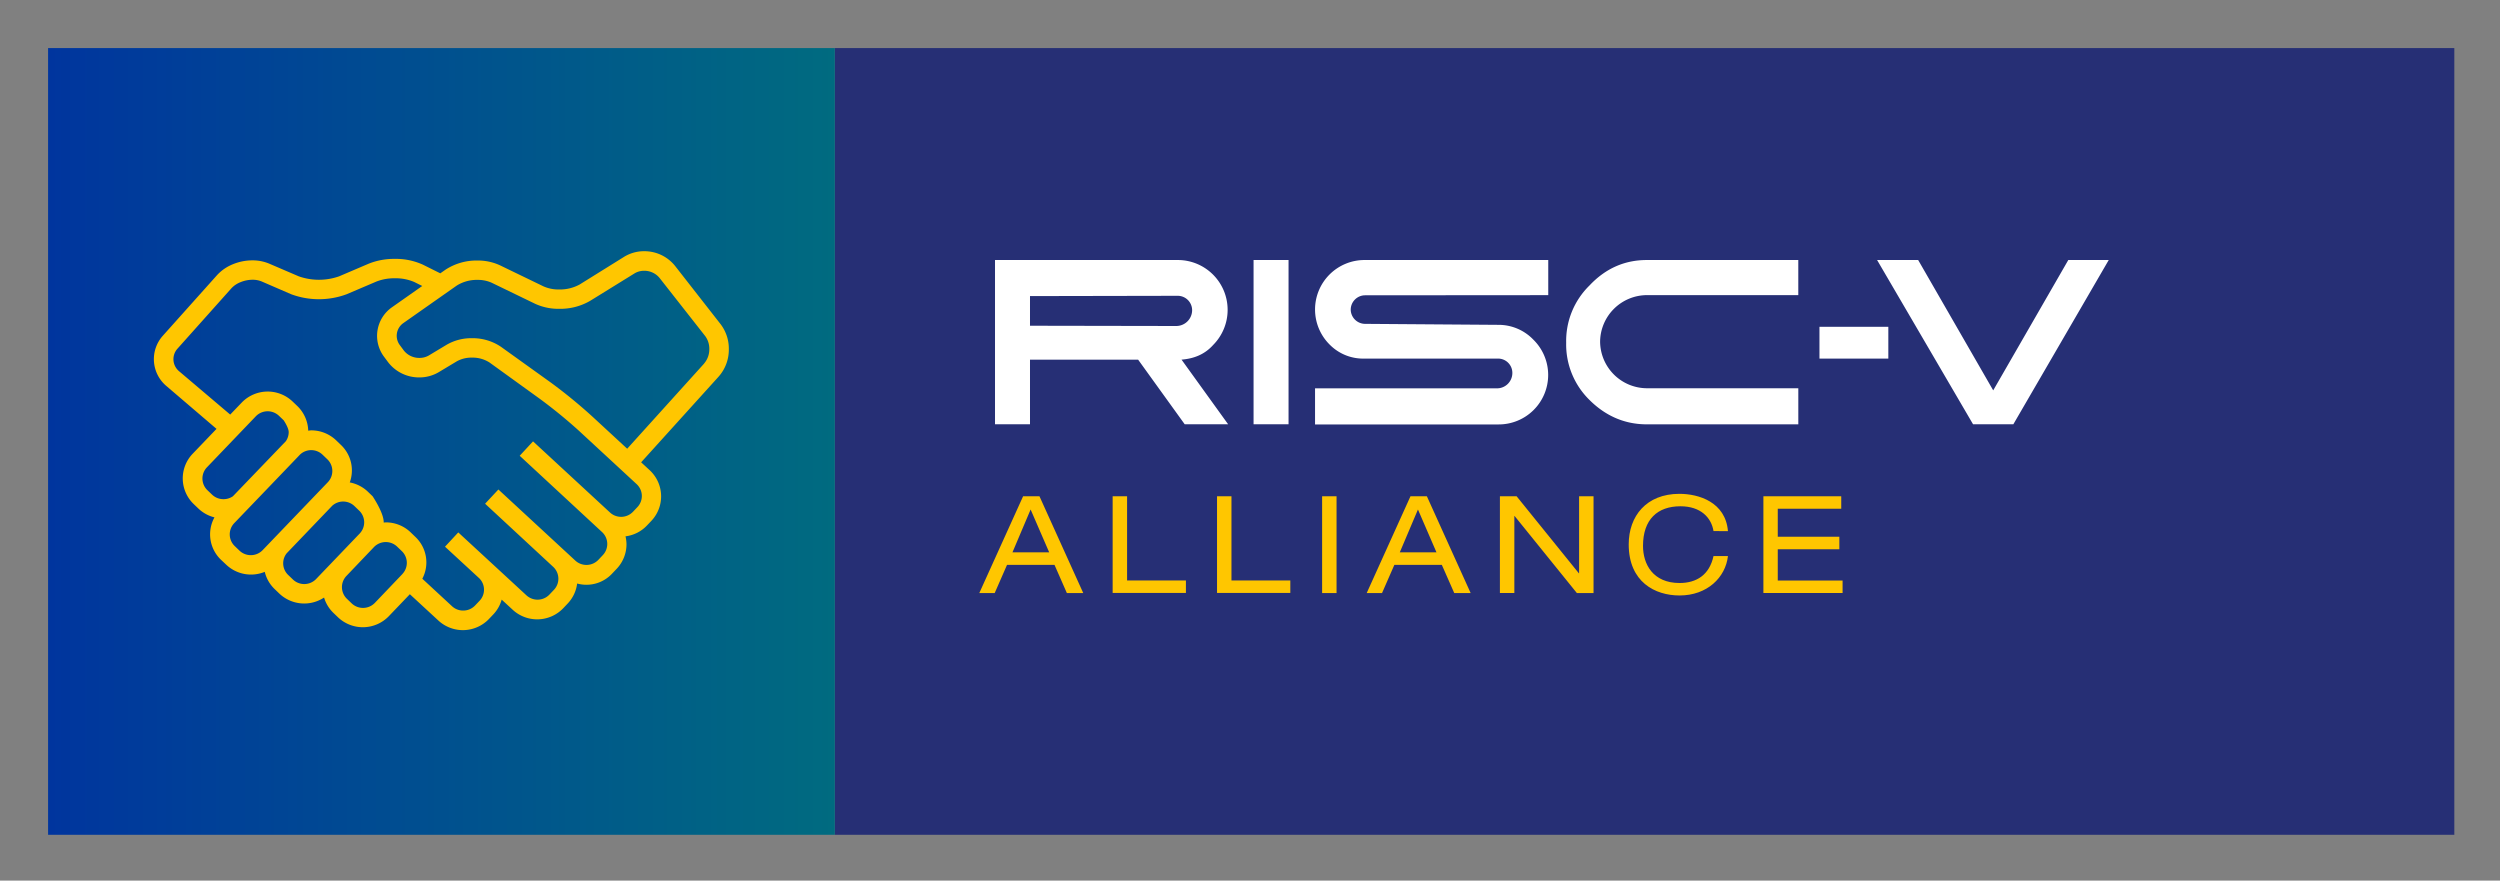 <svg xmlns="http://www.w3.org/2000/svg" role="img" viewBox="-19.98 -19.98 1038.96 365.96"><rect x="-19.98" y="-19.98" width="1038.96" height="365.96" fill="#808080" stroke="none"/><title>RISC-V Alliance logo</title><defs><linearGradient id="linear-gradient" x2="326.96" y1="163.48" y2="163.48" gradientUnits="userSpaceOnUse"><stop offset="0" stop-color="#00359e"/><stop offset="1" stop-color="#006b80"/></linearGradient><style>.cls-3{fill:#ffc600}</style></defs><path fill="#262f75" d="M326.96 0H1000v326.96H326.96z"/><path fill="#fff" d="M500.98 88.08h14.54v68.27h-14.54zm101.16 53.33h-75.61v15h76.18a20.56 20.56 0 0 0 14.54-35.24 20 20 0 0 0-14.54-6.15l-55.42-.41a6 6 0 0 1-5.93-5.94 6 6 0 0 1 6-5.93l76.09-.06v-14.6h-76.22a20.56 20.56 0 0 0-14.53 35.24 19.54 19.54 0 0 0 14.53 5.72h55.36a5.94 5.94 0 0 1 5.94 6 6.38 6.38 0 0 1-6.39 6.37zm62.22-53.33h63v14.59h-63A19.53 19.53 0 0 0 645 121.99a19.53 19.53 0 0 0 19.37 19.38h63v15H664.4c-9.25 0-17.2-3.54-23.82-10.14a32.27 32.27 0 0 1-9.68-23.79 32.24 32.24 0 0 1 9.68-23.77q9.93-10.57 23.78-10.59zM468.84 115.5l-60.77-.11v-12.32l61.38-.12a6 6 0 0 1 6 6 6.6 6.6 0 0 1-6.61 6.55zm21.58 40.85l-19.37-26.87c5.26-.44 9.67-2.2 13.2-6.16a20.71 20.71 0 0 0-14.54-35.24h-76.18v68.27h14.54v-26.87H453l19.37 26.87zm309.58 0l-39.89-68.27h17.07l31.19 54.17 31.2-54.17h16.81l-39.65 68.27m-80.57-40.53h28.62v13.22h-28.62z"/><path d="M418.25 214.76h-19.72l-5.13 11.72H387l18.21-40.23H412l18.2 40.23h-6.81zm-9.92-23l-7.55 17.81h15.27zm34.09-5.51h6v35h24.45v5.18h-30.45zm43.38 0h6v35h24.46v5.18H485.8zm43.67 0h6v40.23h-6zm49.75 28.51H559.5l-5.13 11.72H548l18.2-40.23h6.8l18.2 40.23h-6.82zm-9.92-23l-7.55 17.81H577zm40.17 2.71h-.11v32h-6v-40.22h6.93l25.86 32h.12v-32h6v40.23h-6.93zm82.66 6.26c-.9-5.58-5.3-10.31-13.75-10.31-9.52 0-15.55 5.46-15.55 16.45 0 7.61 4.11 15.44 15.21 15.44 7.05 0 12.4-3.38 14.09-11.21h6c-1 8.9-8.62 16.39-20.11 16.39-10.15 0-21.13-5.57-21.13-21.24 0-11.72 7.32-21 21.07-21 8.06 0 19.16 3.44 20.17 15.5zm20.73-14.48h32.35v5.18h-26.38v11.66h25.59v5.19h-25.59v13h26.94v5.18h-32.91z" class="cls-3"/><path fill="url(#linear-gradient)" d="M0 0h326.96v326.96H0z"/><path d="M282.91 125.07a16.78 16.78 0 0 0-3.43-10.34l-18.93-24.22a16.29 16.29 0 0 0-12.82-6.09 15.77 15.77 0 0 0-8.37 2.35L220.9 98.26a17 17 0 0 1-8.49 2.06 15.34 15.34 0 0 1-6.5-1.28l-18.08-8.75a21.78 21.78 0 0 0-9.44-2 23.54 23.54 0 0 0-13.26 3.83L163 93.61l-7.19-3.58a27 27 0 0 0-11.77-2.42 28.25 28.25 0 0 0-10.81 2l-12.31 5.26a25.29 25.29 0 0 1-16.71 0l-12.3-5.28a17.87 17.87 0 0 0-7-1.37 21.31 21.31 0 0 0-8 1.57 18.16 18.16 0 0 0-6.75 4.64l-22.48 25.13a14.58 14.58 0 0 0 1.43 20.83L70 158.25l-9.93 10.36a14.79 14.79 0 0 0 .51 20.95l2 1.91a14.78 14.78 0 0 0 6.57 3.56A14.61 14.61 0 0 0 72 212.79l2 1.88a15 15 0 0 0 16.05 3 14.6 14.6 0 0 0 4.12 7.17l2 1.92a15 15 0 0 0 18.53 1.59 14.66 14.66 0 0 0 3.87 6.37l2 1.92a15 15 0 0 0 21-.5l8.78-9.17 11.92 11a15 15 0 0 0 21-.76l1.9-2a14.66 14.66 0 0 0 3.34-6l4.62 4.26a15 15 0 0 0 21.05-.77l1.89-2a14.64 14.64 0 0 0 3.8-8.18 14.59 14.59 0 0 0 14.61-4.2l1.9-2a14.81 14.81 0 0 0 4-10.09 15 15 0 0 0-.41-3.32 14.77 14.77 0 0 0 8.93-4.52l1.9-2a14.81 14.81 0 0 0-.77-20.95l-3.56-3.29 32.12-35.52a16.86 16.86 0 0 0 4.32-11.56zm-210 62.4a6.8 6.8 0 0 1-4.67-1.8l-2-1.91a6.73 6.73 0 0 1-.23-9.52l20.34-21.23a6.83 6.83 0 0 1 9.57-.22l2 1.91s2.08 3.08 2.08 4.88a6.64 6.64 0 0 1-1.2 3.81l-22 22.88a6.87 6.87 0 0 1-3.89 1.2zm16.24 21.2a6.83 6.83 0 0 1-9.57.22l-2-1.92a6.75 6.75 0 0 1-.23-9.52s27.11-28.22 27.33-28.49a6.78 6.78 0 0 1 9.36 0l2 1.92a6.74 6.74 0 0 1 .23 9.53zm22.22 12a6.82 6.82 0 0 1-9.57.23l-2-1.92a6.68 6.68 0 0 1-2.09-4.88 6.6 6.6 0 0 1 1.5-4.19l18.88-19.71a6.77 6.77 0 0 1 9.19.1l2 1.92a6.73 6.73 0 0 1 .23 9.52zm35.87-2.08l-11.46 12a6.83 6.83 0 0 1-9.56.23l-2-1.92a6.74 6.74 0 0 1-.23-9.53l11.45-12a6.82 6.82 0 0 1 9.57-.23l2 1.92a6.74 6.74 0 0 1 .22 9.52zm99.52-32.43a6.69 6.69 0 0 1-1.76 4.51l-1.89 2a6.82 6.82 0 0 1-9.57.35l-32-29.58-5.54 5.99 34.24 31.72a6.74 6.74 0 0 1 .35 9.52l-1.89 2a6.84 6.84 0 0 1-9.56.35l-32-29.58-5.52 5.92L210 215.67a6.72 6.72 0 0 1 .28 9.42l-1.9 2a6.82 6.82 0 0 1-9.57.35l-28.34-26.16-5.51 5.93.1.1 14.19 13.09a6.67 6.67 0 0 1 .13 9.23l-1.9 2a6.77 6.77 0 0 1-5 2.13 6.69 6.69 0 0 1-4.59-1.79l-12.36-11.44a14.56 14.56 0 0 0-2.93-17.42l-2-1.93a14.87 14.87 0 0 0-10.27-4.07c-.28 0-.57.06-.85.08v-.21c0-3.89-4.61-10.73-4.61-10.73l-2-1.92a14.83 14.83 0 0 0-7.49-3.82 14.6 14.6 0 0 0-3.72-15.63l-2-1.92a14.93 14.93 0 0 0-10.27-4.09c-.43 0-.86.09-1.28.13a14.8 14.8 0 0 0-4.56-10.27l-2-1.91a15 15 0 0 0-21.06.49l-4.8 5-21.29-18.05a6.52 6.52 0 0 1-.64-9.32L76.2 99.82a10.29 10.29 0 0 1 3.8-2.54 13.39 13.39 0 0 1 4.93-1 9.89 9.89 0 0 1 3.84.71l12.23 5.3a33.14 33.14 0 0 0 23.11 0l12.31-5.25a20.14 20.14 0 0 1 7.65-1.37 19.41 19.41 0 0 1 8.14 1.56l3.29 1.64-12.56 8.83a14.49 14.49 0 0 0-3.31 20.59l1.66 2.23a16.2 16.2 0 0 0 13 6.35 15.73 15.73 0 0 0 8.11-2.21l7.51-4.51a12.49 12.49 0 0 1 6.24-1.51 13 13 0 0 1 7.35 2.06l20.73 14.97a206.61 206.61 0 0 1 16.33 13.32l24.05 22.24a6.72 6.72 0 0 1 2.15 4.89zm25.91-55.08l-32 35.42-14.55-13.44a212.09 212.09 0 0 0-17.11-14l-20.77-14.9a21 21 0 0 0-12.09-3.59 20.42 20.42 0 0 0-10.44 2.68l-7.5 4.51a7.64 7.64 0 0 1-3.92 1 8.11 8.11 0 0 1-6.45-3.08l-1.65-2.23a6.44 6.44 0 0 1 1.47-9.17l22.21-15.6a15.65 15.65 0 0 1 8.58-2.34 13.88 13.88 0 0 1 5.88 1.17l18.08 8.76a23.22 23.22 0 0 0 10.06 2.09 24.69 24.69 0 0 0 12.78-3.3l18.42-11.39a7.64 7.64 0 0 1 4.07-1.12 8.21 8.21 0 0 1 6.4 3l18.94 24.12a8.84 8.84 0 0 1 1.72 5.38 9 9 0 0 1-2.13 5.99z" class="cls-3"/></svg>